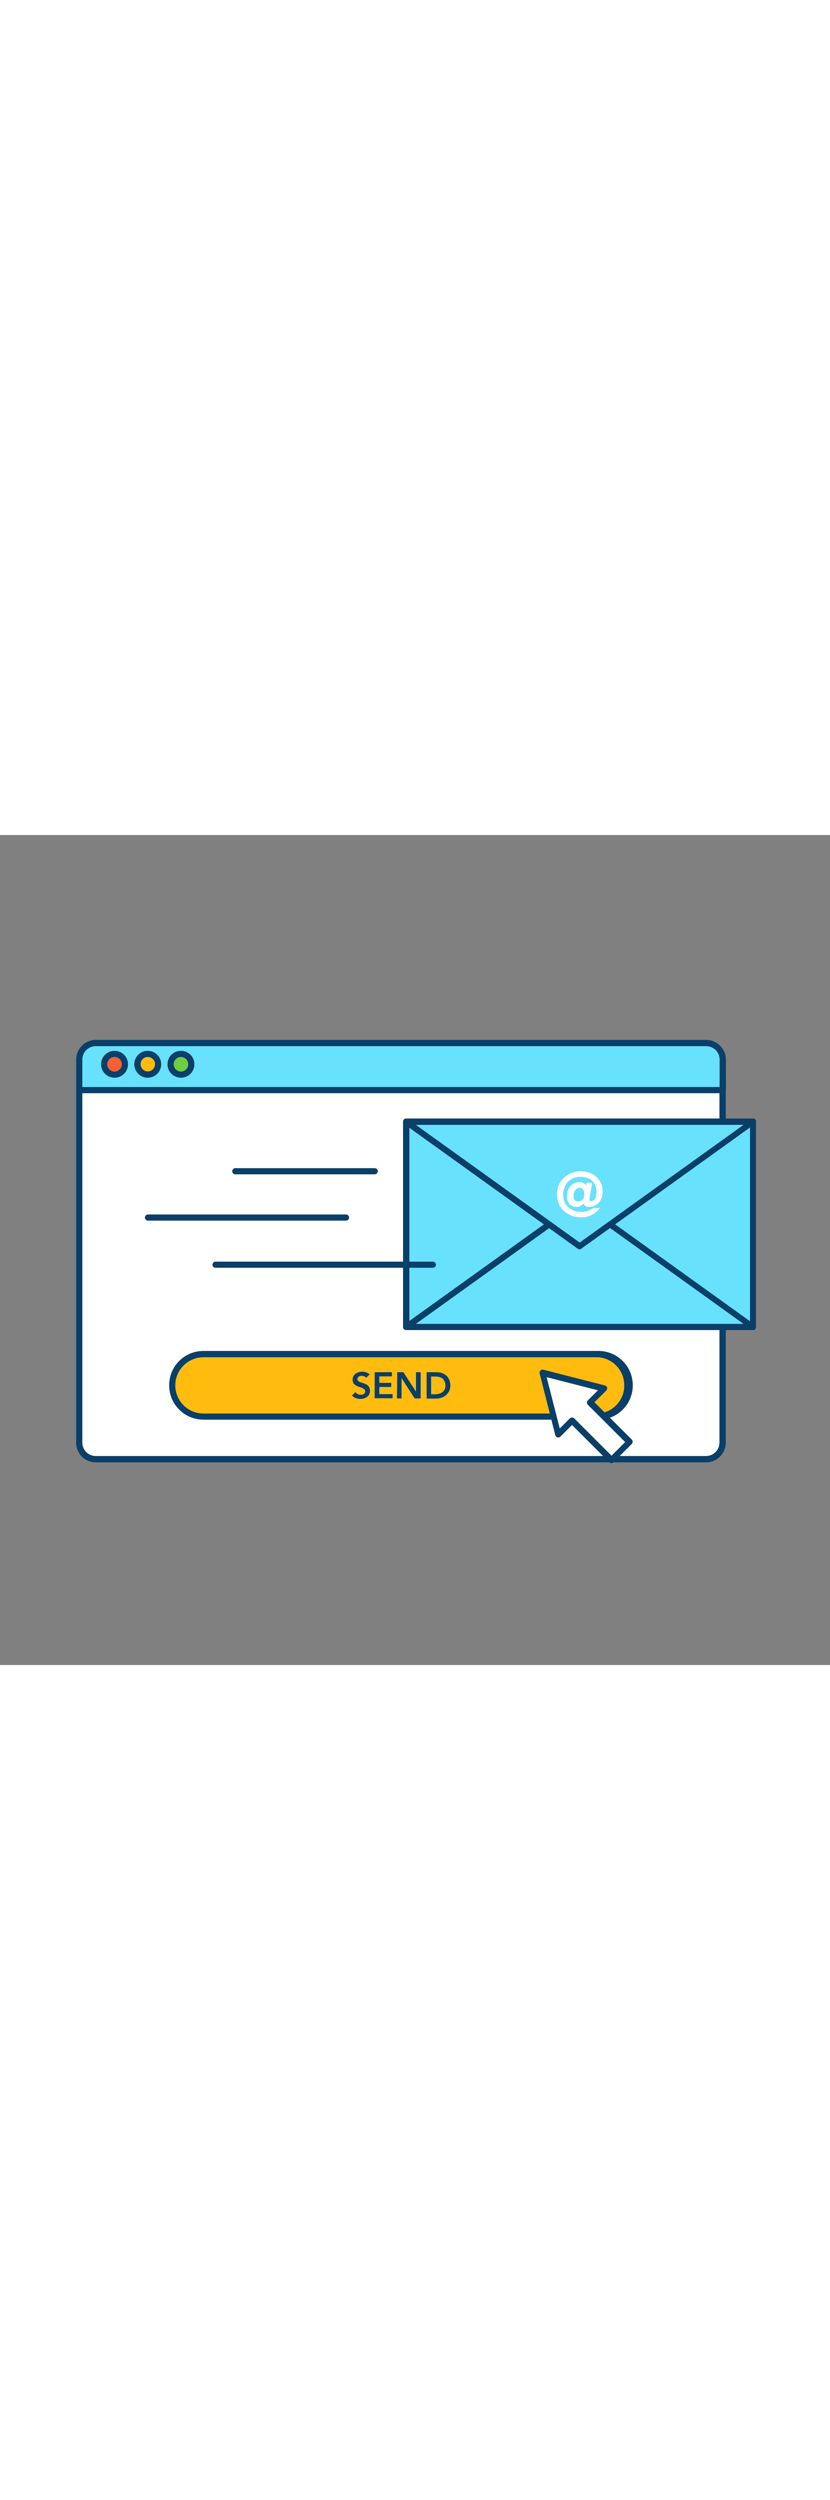 <svg version="1.1" id="Layer_1" xmlns="http://www.w3.org/2000/svg" xmlns:xlink="http://www.w3.org/1999/xlink" x="0px" y="0px" viewBox="0 0 500 500" style="width: 166px;" xml:space="preserve" data-imageid="sending-emails-84" imageName="Sending Emails" class="illustrations_image">
<rect x="0" y="0" width="500" height="500" fill="#808080" stroke="none"/>
<style type="text/css">
	.st0_sending-emails-84{fill:#FFFFFF;}
	.st1_sending-emails-84{fill:#093F68;}
	.st2_sending-emails-84{fill:#68E1FD;}
	.st3_sending-emails-84{fill:#F56132;}
	.st4_sending-emails-84{fill:#FFBC0E;}
	.st5_sending-emails-84{fill:#70CC40;}
</style>
<g id="screen_sending-emails-84">
	<path class="st0_sending-emails-84" d="M435.4,153.6V366c0,5.5-4.5,10-10,10H57.7c-5.5,0-10-4.5-10-10V153.6H435.4z"/>
	<path class="st1_sending-emails-84" d="M425.4,377.9H57.7c-6.6,0-11.9-5.3-11.8-11.9l0,0V153.6c0-1,0.8-1.9,1.8-1.9c0,0,0,0,0,0h387.6&#10;&#9;&#9;c1,0,1.9,0.8,1.9,1.9V366C437.2,372.6,431.9,377.9,425.4,377.9C425.4,377.9,425.4,377.9,425.4,377.9z M49.6,155.5V366&#10;&#9;&#9;c0,4.5,3.6,8.1,8.1,8.1h367.6c4.5,0,8.1-3.6,8.1-8.1V155.5H49.6z"/>
	<path class="st2_sending-emails-84 targetColor" d="M53.1,125.3H430c3,0,5.4,2.4,5.4,5.4v0v23l0,0H47.7l0,0v-23C47.7,127.7,50.2,125.3,53.1,125.3z" style="fill: rgb(104, 225, 253);"/>
	<path class="st1_sending-emails-84" d="M435.4,155.5H47.7c-1,0-1.8-0.8-1.8-1.9l0,0v-18.4c0-6.5,5.3-11.8,11.9-11.8h367.6c6.5,0,11.8,5.3,11.9,11.8&#10;&#9;&#9;v18.4C437.2,154.7,436.4,155.5,435.4,155.5L435.4,155.5z M49.6,151.8h383.9v-16.5c0-4.5-3.6-8.1-8.1-8.1H57.7&#10;&#9;&#9;c-4.5,0-8.1,3.6-8.1,8.1L49.6,151.8z"/>
	<circle class="st3_sending-emails-84" cx="69" cy="138.1" r="4.4"/>
	<path class="st1_sending-emails-84" d="M69,133.7c2.4,0,4.4,2,4.4,4.4s-2,4.4-4.4,4.4s-4.4-2-4.4-4.4S66.6,133.7,69,133.7L69,133.7 M69,130&#10;&#9;&#9;c-4.5,0-8.1,3.6-8.1,8.1c0,4.5,3.6,8.1,8.1,8.1s8.1-3.6,8.1-8.1c0,0,0,0,0,0C77.1,133.6,73.5,130,69,130z"/>
	<circle class="st4_sending-emails-84" cx="89" cy="138.1" r="4.4"/>
	<path class="st1_sending-emails-84" d="M89,133.7c2.4,0,4.4,1.9,4.4,4.3s-1.9,4.4-4.3,4.4c-2.4,0-4.4-1.9-4.4-4.3c0,0,0,0,0,0&#10;&#9;&#9;C84.6,135.7,86.6,133.7,89,133.7 M89,130c-4.5,0-8.1,3.6-8.1,8.1c0,4.5,3.6,8.1,8.1,8.1s8.1-3.6,8.1-8.1c0,0,0,0,0,0&#10;&#9;&#9;C97.1,133.6,93.5,130,89,130z"/>
	<circle class="st5_sending-emails-84" cx="109" cy="138.1" r="4.4"/>
	<path class="st1_sending-emails-84" d="M109,133.7c2.4,0,4.4,2,4.4,4.4s-2,4.4-4.4,4.4s-4.4-2-4.4-4.4S106.6,133.7,109,133.7L109,133.7 M109,130&#10;&#9;&#9;c-4.5,0-8.1,3.6-8.1,8.1c0,4.5,3.6,8.1,8.1,8.1s8.1-3.6,8.1-8.1c0,0,0,0,0,0C117.1,133.6,113.5,130,109,130z"/>
	<path class="st4_sending-emails-84" d="M120.6,312.7h241.8c9.3,0,16.8,7.5,16.8,16.8v4c0,9.3-7.5,16.8-16.8,16.8H120.6c-9.3,0-16.8-7.5-16.8-16.8v-4&#10;&#9;&#9;C103.8,320.2,111.3,312.7,120.6,312.7z"/>
	<path class="st1_sending-emails-84" d="M360.5,352.2H122.6c-11.4,0-20.7-9.2-20.7-20.7s9.2-20.7,20.7-20.7h237.9c11.4,0,20.7,9.2,20.7,20.7&#10;&#9;&#9;S371.9,352.2,360.5,352.2z M122.6,314.6c-9.4,0-17,7.6-17,16.9c0,9.4,7.6,17,16.9,17c0,0,0,0,0,0h237.9c9.4-0.7,16.4-8.9,15.6-18.3&#10;&#9;&#9;c-0.6-8.4-7.3-15-15.6-15.6H122.6z"/>
	<path class="st1_sending-emails-84" d="M220.6,327c-0.3-0.4-0.7-0.8-1.2-0.9c-0.5-0.2-1-0.3-1.6-0.3c-0.3,0-0.6,0-0.9,0.1c-0.3,0.1-0.6,0.2-0.8,0.4&#10;&#9;&#9;c-0.2,0.2-0.4,0.4-0.6,0.6c-0.2,0.3-0.2,0.6-0.2,0.9c0,0.5,0.2,0.9,0.6,1.2c0.4,0.3,0.9,0.6,1.4,0.7c0.6,0.2,1.1,0.4,1.8,0.6&#10;&#9;&#9;c0.6,0.2,1.2,0.5,1.8,0.8c0.6,0.3,1,0.8,1.4,1.4c0.4,0.7,0.6,1.5,0.6,2.2c0,0.8-0.1,1.5-0.5,2.2c-0.3,0.6-0.7,1.1-1.3,1.6&#10;&#9;&#9;c-0.6,0.4-1.2,0.7-1.8,0.9c-0.7,0.2-1.5,0.3-2.2,0.3c-1,0-1.9-0.2-2.8-0.5c-0.9-0.3-1.7-0.9-2.3-1.6l2.1-2c0.3,0.5,0.8,0.9,1.4,1.2&#10;&#9;&#9;c0.8,0.4,1.8,0.5,2.8,0.3c0.3-0.1,0.6-0.2,0.9-0.4c0.3-0.2,0.5-0.4,0.6-0.7c0.2-0.3,0.3-0.6,0.2-0.9c0-0.5-0.2-1-0.6-1.3&#10;&#9;&#9;c-0.4-0.3-0.9-0.6-1.4-0.8c-0.6-0.2-1.1-0.4-1.8-0.6c-0.6-0.2-1.2-0.5-1.8-0.8c-0.6-0.3-1-0.8-1.4-1.3c-0.4-0.7-0.6-1.5-0.6-2.2&#10;&#9;&#9;c0-0.7,0.2-1.5,0.5-2.1c0.3-0.6,0.8-1.1,1.3-1.5c0.6-0.4,1.2-0.7,1.9-0.9c0.7-0.2,1.4-0.3,2.1-0.3c0.8,0,1.6,0.1,2.4,0.4&#10;&#9;&#9;c0.8,0.3,1.5,0.7,2.1,1.2L220.6,327z"/>
	<path class="st1_sending-emails-84" d="M225.7,323.6h10.4v2.5h-7.6v3.9h7.2v2.5h-7.2v4.3h8v2.5h-10.8V323.6z"/>
	<path class="st1_sending-emails-84" d="M239.3,323.6h3.7l7.6,11.7l0,0v-11.7h2.8v15.8h-3.6l-7.8-12.1h-0.1v12.1h-2.8L239.3,323.6z"/>
	<path class="st1_sending-emails-84" d="M257,323.6h6.2c1,0,2,0.2,3,0.5c0.9,0.3,1.8,0.8,2.6,1.5c0.8,0.7,1.4,1.5,1.8,2.5c0.5,1.1,0.7,2.3,0.7,3.5&#10;&#9;&#9;c0,1.2-0.2,2.4-0.8,3.5c-0.5,0.9-1.2,1.8-2,2.5c-0.8,0.6-1.7,1.1-2.7,1.4c-0.9,0.3-1.9,0.5-2.9,0.5H257V323.6z M261.9,336.9&#10;&#9;&#9;c0.8,0,1.7-0.1,2.5-0.3c0.7-0.2,1.4-0.5,2-0.9c0.6-0.4,1-1,1.4-1.6c0.4-0.8,0.5-1.6,0.5-2.5c0-0.8-0.1-1.7-0.5-2.5&#10;&#9;&#9;c-0.3-0.6-0.7-1.2-1.2-1.7c-0.6-0.4-1.2-0.7-1.9-0.9c-0.8-0.2-1.6-0.3-2.4-0.3h-2.6v10.7L261.9,336.9z"/>
</g>
<g id="email_sending-emails-84">
	<rect x="244.7" y="172.7" class="st2_sending-emails-84 targetColor" width="208.9" height="123.6" style="fill: rgb(104, 225, 253);"/>
	<path class="st1_sending-emails-84" d="M453.6,298.2H244.7c-1,0-1.9-0.8-1.9-1.9l0,0V172.7c0-1,0.8-1.9,1.8-1.9h0h208.9c1,0,1.9,0.8,1.9,1.8&#10;&#9;&#9;c0,0,0,0,0,0v123.6C455.4,297.4,454.6,298.2,453.6,298.2C453.6,298.2,453.6,298.2,453.6,298.2z M246.6,294.5h205.2V174.6H246.6&#10;&#9;&#9;L246.6,294.5z"/>
	<polygon class="st2_sending-emails-84 targetColor" points="349.1,221.3 244.7,296.4 453.6,296.4 &#9;" style="fill: rgb(104, 225, 253);"/>
	<path class="st1_sending-emails-84" d="M453.6,298.2H244.7c-1,0-1.9-0.8-1.9-1.8c0-0.6,0.3-1.2,0.8-1.5l104.4-75c0.6-0.5,1.5-0.5,2.2,0l104.4,75&#10;&#9;&#9;c0.8,0.6,1,1.7,0.4,2.6C454.8,297.9,454.2,298.2,453.6,298.2L453.6,298.2z M250.5,294.5h197.4l-98.7-70.9L250.5,294.5z"/>
	<polygon class="st2_sending-emails-84 targetColor" points="349.1,247.8 244.7,172.7 453.6,172.7 &#9;" style="fill: rgb(104, 225, 253);"/>
	<path class="st1_sending-emails-84" d="M349.1,249.6c-0.4,0-0.8-0.1-1.1-0.4l-104.4-75c-0.8-0.6-1-1.8-0.4-2.6c0.3-0.5,0.9-0.8,1.5-0.8h208.9&#10;&#9;&#9;c1,0,1.9,0.8,1.9,1.8c0,0.6-0.3,1.2-0.8,1.5l-104.4,75C349.9,249.5,349.5,249.6,349.1,249.6z M250.5,174.6l98.7,70.9l98.7-70.9&#10;&#9;&#9;H250.5z"/>
	<path class="st0_sending-emails-84" d="M355.4,217.1c-0.1,0.4-0.1,0.8-0.2,1.2c-0.1,0.4-0.1,0.8-0.1,1.2c0,0.3,0.1,0.5,0.2,0.7&#10;&#9;&#9;c0.2,0.2,0.5,0.4,0.8,0.3c0.4,0,0.8-0.1,1.2-0.3c0.4-0.2,0.8-0.6,1-1c0.3-0.5,0.6-1.1,0.7-1.7c0.2-0.8,0.3-1.7,0.3-2.5&#10;&#9;&#9;c0-1.4-0.2-2.7-0.7-3.9c-0.4-1.1-1.1-2.1-2-2.9c-0.9-0.8-1.9-1.4-3.1-1.7c-1.3-0.4-2.6-0.6-3.9-0.6c-1.5,0-2.9,0.2-4.2,0.8&#10;&#9;&#9;c-1.2,0.5-2.3,1.3-3.3,2.2c-0.9,1-1.6,2.1-2.1,3.4c-0.5,1.4-0.8,2.8-0.8,4.2c0,1.5,0.3,3,0.8,4.4c0.5,1.3,1.3,2.4,2.3,3.3&#10;&#9;&#9;c1,0.9,2.2,1.6,3.5,2.1c1.4,0.5,2.9,0.7,4.4,0.7c1.3,0,2.7-0.2,3.9-0.6c1.1-0.4,2.2-0.9,3.2-1.7h4.1c-1.3,1.8-3,3.2-5,4.2&#10;&#9;&#9;c-2,1-4.2,1.5-6.5,1.4c-1.9,0-3.8-0.3-5.6-1c-1.7-0.7-3.3-1.6-4.6-2.9c-1.3-1.2-2.4-2.7-3.1-4.4c-1.5-3.6-1.5-7.6,0-11.1&#10;&#9;&#9;c0.7-1.7,1.8-3.2,3.1-4.4c1.3-1.3,2.9-2.3,4.5-2.9c1.8-0.7,3.7-1.1,5.6-1.1c1.7,0,3.3,0.3,4.9,0.8c1.6,0.5,3,1.3,4.2,2.4&#10;&#9;&#9;c1.3,1.1,2.3,2.4,3,3.9c0.8,1.6,1.2,3.4,1.1,5.3c0,1.2-0.1,2.3-0.5,3.4c-0.3,0.9-0.7,1.7-1.2,2.5c-0.5,0.6-1,1.2-1.6,1.6&#10;&#9;&#9;c-0.6,0.4-1.2,0.7-1.8,1c-0.6,0.2-1.2,0.4-1.8,0.5c-0.5,0.1-0.9,0.1-1.4,0.1c-0.8,0.1-1.6-0.2-2.2-0.6c-0.4-0.4-0.7-0.9-0.7-1.4&#10;&#9;&#9;h-0.1c-0.6,0.5-1.2,1-1.9,1.4c-0.9,0.5-1.9,0.7-2.9,0.6c-1.5,0-2.9-0.6-3.9-1.8c-0.5-0.6-0.9-1.3-1.1-2c-0.3-0.8-0.4-1.7-0.4-2.6&#10;&#9;&#9;c0-1.1,0.2-2.1,0.5-3.2c0.3-1,0.8-1.9,1.5-2.7c0.6-0.8,1.4-1.4,2.3-1.9c1-0.5,2.1-0.7,3.1-0.7c0.9,0,1.7,0.1,2.5,0.5&#10;&#9;&#9;c0.7,0.4,1.2,0.9,1.6,1.6h0l0.3-1.7h3.5L355.4,217.1z M352,216.1c0-0.9-0.2-1.7-0.7-2.5c-0.5-0.7-1.3-1.1-2.1-1&#10;&#9;&#9;c-1.1,0-2.1,0.5-2.7,1.4c-0.7,1-1,2.1-1,3.3c0,0.4,0,0.8,0.1,1.2c0.1,0.4,0.2,0.7,0.4,1.1c0.2,0.3,0.5,0.6,0.8,0.8&#10;&#9;&#9;c0.4,0.2,0.8,0.3,1.3,0.3c0.7,0,1.3-0.1,1.9-0.4c0.5-0.3,0.9-0.6,1.2-1.1c0.3-0.4,0.5-0.9,0.6-1.5C351.9,217.2,352,216.6,352,216.1&#10;&#9;&#9;L352,216.1z"/>
	<path class="st1_sending-emails-84" d="M225.9,204.4h-84.3c-1-0.1-1.8-1-1.7-2c0.1-0.9,0.8-1.7,1.7-1.7h84.3c1,0.1,1.8,1,1.7,2&#10;&#9;&#9;C227.5,203.6,226.8,204.3,225.9,204.4z"/>
	<path class="st1_sending-emails-84" d="M208.3,232.3H89c-1-0.1-1.8-1-1.7-2c0.1-0.9,0.8-1.7,1.7-1.7h119.3c1-0.1,1.9,0.7,2,1.7c0.1,1-0.7,1.9-1.7,2&#10;&#9;&#9;C208.5,232.3,208.4,232.3,208.3,232.3z"/>
	<path class="st1_sending-emails-84" d="M260.6,260.7H129.7c-1-0.1-1.8-1-1.7-2c0.1-0.9,0.8-1.7,1.7-1.7h130.9c1-0.1,1.9,0.7,2,1.7&#10;&#9;&#9;c0.1,1-0.7,1.9-1.7,2C260.8,260.7,260.7,260.7,260.6,260.7z"/>
</g>
<g id="cursor_sending-emails-84">
	<polygon class="st0_sending-emails-84" points="363.8,333.5 326.8,324.1 336.2,361.1 344.6,352.8 368.4,376.6 379.3,365.7 355.5,341.9 &#9;"/>
	<path class="st1_sending-emails-84" d="M368.4,378.4c-0.5,0-1-0.2-1.3-0.5l-22.5-22.5l-7,7c-0.7,0.7-1.9,0.7-2.6,0c-0.2-0.2-0.4-0.5-0.5-0.9&#10;&#9;&#9;l-9.4-37.1c-0.3-1,0.3-2,1.3-2.3c0.3-0.1,0.6-0.1,0.9,0l37.1,9.5c1,0.2,1.6,1.3,1.3,2.2c-0.1,0.3-0.3,0.6-0.5,0.9l-7.1,7l22.5,22.5&#10;&#9;&#9;c0.7,0.7,0.7,1.9,0,2.6l-10.9,10.9C369.4,378.2,368.9,378.4,368.4,378.4z M344.6,350.9c0.5,0,1,0.2,1.3,0.5l22.5,22.5l8.2-8.2&#10;&#9;&#9;l-22.5-22.5c-0.7-0.7-0.7-1.9,0-2.6l6.1-6.1l-30.9-7.9l7.9,30.9l6.1-6.1C343.6,351.1,344.1,350.9,344.6,350.9z"/>
</g>
</svg>